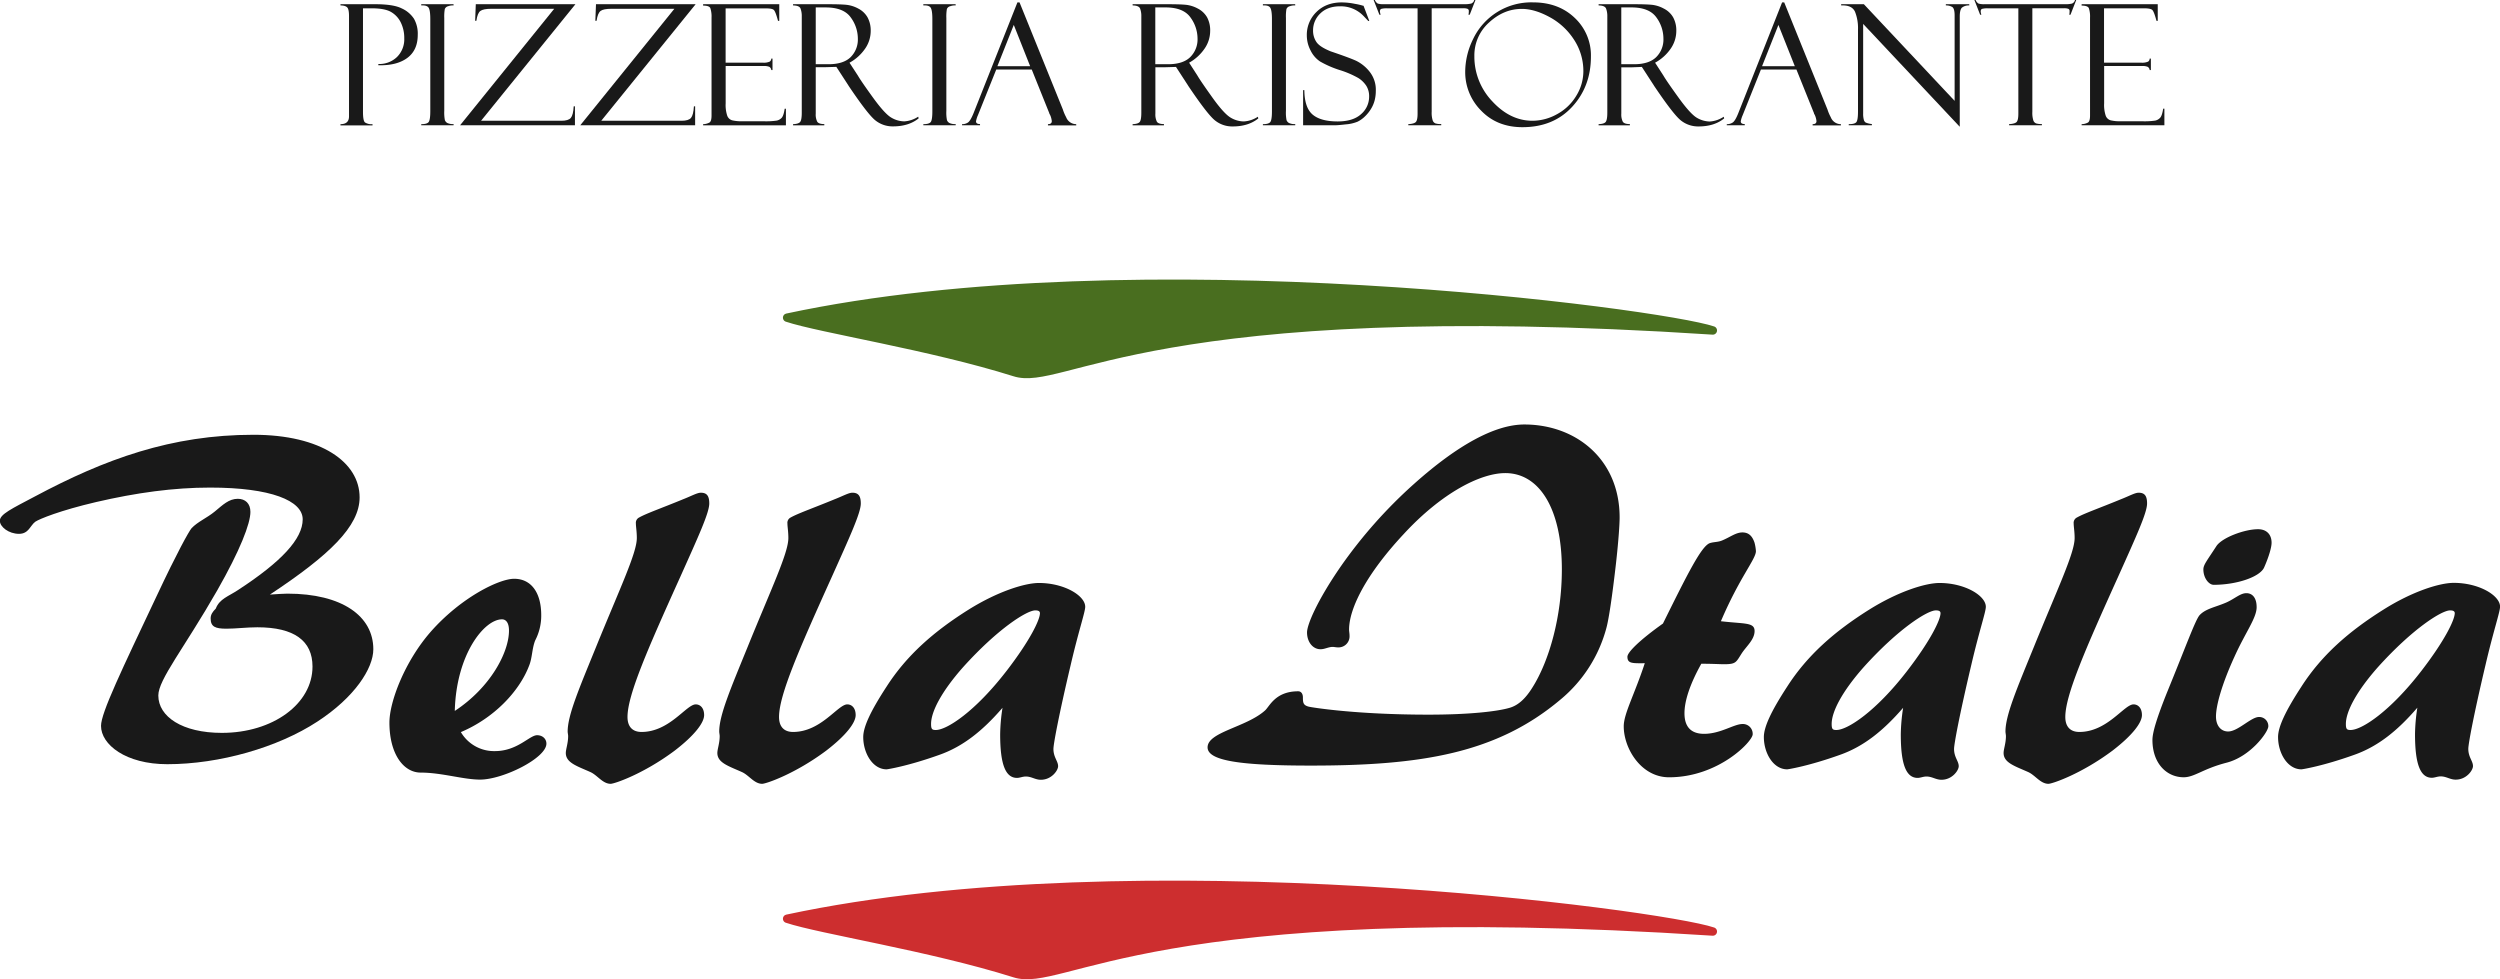 <svg xmlns="http://www.w3.org/2000/svg" viewBox="0 0 1187.85 465.29"><defs><style>.cls-1{fill:#191919;}.cls-2{fill:#496e1f;stroke:#496e1f;}.cls-2,.cls-3{stroke-linecap:round;stroke-linejoin:round;stroke-width:4px;}.cls-3{fill:#cd2e2f;stroke:#cd2e2f;}</style></defs><g id="Vrstva_2" data-name="Vrstva 2"><g id="Vrstva_1-2" data-name="Vrstva 1"><path class="cls-1" d="M136.53,282.06c26,0,40.85,10.66,40.85,26.42,0,9.1-8.88,22.87-26.64,34.41-18.65,12.21-46.4,20.21-71.26,20.21C59.72,363.1,48,353.77,48,344.89c0-6.21,9.77-26.42,26.86-62.6C83.92,263,89.69,252.54,91,251c2.89-3.1,7.33-4.88,11.1-8s6.66-6,10.88-6c3.55,0,6,2.22,6,6.22,0,5.55-4.88,18.2-15.76,37.29-15.76,27.53-28,42.4-28,49.95,0,10,11.32,17.76,30.19,17.76,24.2,0,43.07-13.76,43.07-31.52,0-12.21-8.66-18.65-26.2-18.65-5.1,0-10.21.67-14.65.67-5.33,0-7.55-.89-7.55-4.89,0-1.77.89-3.11,2.44-4.66,1.78-4.66,6-5.77,10.66-8.88,20.42-13.32,30.64-24.2,30.64-33.52,0-8.88-15.1-15.1-44-15.1-17.32,0-35.08,2.44-54.17,6.88-17.09,4-26.86,8-28.86,9.33-2.44,1.77-3.11,5.77-7.77,5.77-4.88,0-9.1-3.33-9.1-6.22,0-3.11,5.77-5.77,16.65-11.54,33.3-17.76,64.82-29.31,103.9-29.31,32.19,0,50.39,13.1,50.39,29.75,0,13.77-14.43,27.53-42.62,46.18C131.87,282.29,134.53,282.06,136.53,282.06Z"/><path class="cls-1" d="M235.18,356.88c10.66,0,16.43-7.55,20-7.55,2.67,0,4.44,1.78,4.44,4,0,6.88-20.64,17.09-31.52,17.09-8,0-18.2-3.33-28.19-3.33-8.22,0-14.88-8.88-14.88-23.75,0-10,7.33-29.08,19.54-43.07C219,283.84,237.18,275,244.29,275c8,0,12.87,6.44,12.87,17.32a25.51,25.51,0,0,1-2.88,12c-1.56,4-1.34,8.21-2.89,12-4.66,12.21-16.65,24.87-32.41,31.53A18.27,18.27,0,0,0,235.18,356.88Zm6.66-57.28c0-3.55-1.33-5.33-3.33-5.33-8.43,0-21.75,16.66-22.42,43.52C233,326.69,241.84,310,241.84,299.6Z"/><path class="cls-1" d="M337,239.22c0,4.44-5.11,15.54-13.76,34.85-15.54,34.41-25.09,56.17-25.09,66.6,0,4.66,2.44,7.11,6.66,7.11,13.32,0,21.31-13.1,25.75-13.1,2.22,0,4,1.77,4,5.1,0,3.56-4.44,9.55-14,16.88-14.87,11.1-28.64,15.76-30.41,15.76-3.78,0-6.22-4-9.55-5.55-6.44-2.89-11.76-4.44-11.76-9.1,0-1.78,1.11-4.67,1.11-8,0-.66-.23-1.55-.23-2.21,0-7.78,5.55-20.65,13.32-39.74,11.55-28.42,19.54-45.07,19.54-52.17,0-3.11-.44-5.33-.44-6.88a2.81,2.81,0,0,1,1.55-2.89c3.55-2,10.66-4.44,20.87-8.66,4-1.55,6.66-3.11,8.43-3.11C335.88,234.11,337,235.67,337,239.22Z"/><path class="cls-1" d="M409,239.22c0,4.44-5.1,15.54-13.76,34.85-15.54,34.41-25.09,56.17-25.09,66.6,0,4.66,2.44,7.11,6.66,7.11,13.32,0,21.31-13.1,25.75-13.1,2.22,0,4,1.77,4,5.1,0,3.56-4.44,9.55-14,16.88-14.87,11.1-28.63,15.76-30.41,15.76-3.77,0-6.22-4-9.55-5.55-6.43-2.89-11.76-4.44-11.76-9.1,0-1.78,1.11-4.67,1.11-8,0-.66-.22-1.55-.22-2.21,0-7.78,5.55-20.65,13.32-39.74,11.54-28.42,19.53-45.07,19.53-52.17,0-3.11-.44-5.33-.44-6.88a2.81,2.81,0,0,1,1.55-2.89c3.55-2,10.66-4.44,20.87-8.66,4-1.55,6.66-3.11,8.44-3.11C407.85,234.11,409,235.67,409,239.22Z"/><path class="cls-1" d="M446.35,358.65c-14.88,5.33-24.65,6.89-25.09,6.89-6.66,0-11.1-7.77-11.1-15.32,0-4.89,3.55-12.43,11.1-24,9.55-14.87,22.42-26.19,39.07-36.63C474.1,281,487,277,493.63,277c12,0,22,6,22,11.32,0,2.44-3.11,11.32-6.88,27.53-5.77,24.42-8.22,37.74-8.22,40,0,4,2.22,5.77,2.22,8.21,0,2-3.1,6.44-8.21,6.44-2.66,0-4.44-1.55-7.1-1.55-1.56,0-2.89.66-4.22.66-5.55,0-8-6.66-8-20.64a88.36,88.36,0,0,1,1.11-12.66C467,347.11,457.67,354.66,446.35,358.65Zm32-40c11.1-14.42,15.77-24.19,15.77-27.3,0-.89-.67-1.33-2.22-1.33-4,0-17.76,8.66-34.19,26.86-10.44,11.77-15.32,21.31-15.32,27.08,0,2.44.44,2.89,2.22,2.89C449.9,346.89,463.44,338,478.31,318.69Z"/><path class="cls-1" d="M573.77,355.1c0-7.32,18.43-9.54,27.31-17.54,2.21-2,4.88-9.1,15.76-9.1,1.33,0,2.22,1.11,2.22,2.89,0,2.66.22,3.77,2.88,4.44.89.22,21.54,3.77,56.84,3.77,19.53,0,32.41-1.55,38-3.11,4.44-1.1,8-4.43,11.32-9.76,8-12.66,14-33.75,14-56.17,0-29.08-10.87-45.73-26.86-45.73-11.76,0-30.19,9.32-48.39,29.08C649.25,272.74,641,289,641,299.16c0,.89.22,1.78.22,2.89a5.25,5.25,0,0,1-5.55,5.55c-.89,0-1.78-.23-2.44-.23-2,0-3.78,1.11-5.78,1.11-3.77,0-6.43-3.55-6.43-8,0-3.55,4.66-14.87,16-31.3a226.58,226.58,0,0,1,34.63-39.07c21.09-18.87,38.85-28.42,52.62-28.42,24.42,0,45.28,16.43,45.28,44.18,0,2.89-.44,10.43-1.77,22.2-1.78,15.54-3.33,25.75-4.44,30a66.34,66.34,0,0,1-22,34.41C711,358,675.22,363.76,622.83,363.76,589.75,363.76,573.77,361.54,573.77,355.1Z"/><path class="cls-1" d="M779.47,315.14c-4.44,0-6.22-.22-6.22-3.11,0-2,5.33-7.54,16.88-15.76,11.76-23.75,18.2-36.63,22.2-38.18,2-.67,4-.44,6-1.33,3.77-1.56,6.44-3.78,9.55-3.78,2.88,0,4.66,1.56,5.77,4.89a20.6,20.6,0,0,1,.66,4c0,3.78-7.76,12.44-16.64,33.3,11.32,1.33,16,.45,16,4.66,0,4-3.77,7.11-6,10.44-2.88,4.44-2.66,5.33-8.65,5.33-1.78,0-5.11-.23-10.66-.23-5.33,9.55-8,17.54-8,23.54,0,6.43,3.11,9.76,9.32,9.76,7.77,0,14.21-4.66,18.21-4.66a4.66,4.66,0,0,1,4.88,4.89c0,3.33-16.21,20.42-39.74,20.42-13.32,0-21.53-13.76-21.53-24.2,0-6,5.1-15.09,10-30Z"/><path class="cls-1" d="M874.26,358.65c-14.87,5.33-24.64,6.89-25.08,6.89-6.66,0-11.1-7.77-11.1-15.32,0-4.89,3.55-12.43,11.1-24,9.54-14.87,22.42-26.19,39.07-36.63C902,281,914.89,277,921.55,277c12,0,22,6,22,11.32,0,2.44-3.11,11.32-6.89,27.53-5.77,24.42-8.21,37.74-8.21,40,0,4,2.22,5.77,2.22,8.21,0,2-3.11,6.44-8.21,6.44-2.67,0-4.44-1.55-7.11-1.55-1.55,0-2.88.66-4.21.66-5.56,0-8-6.66-8-20.64a89.83,89.83,0,0,1,1.11-12.66C894.91,347.11,885.58,354.66,874.26,358.65Zm32-40c11.1-14.42,15.76-24.19,15.76-27.3,0-.89-.66-1.33-2.22-1.33-4,0-17.76,8.66-34.19,26.86-10.43,11.77-15.31,21.31-15.31,27.08,0,2.44.44,2.89,2.22,2.89C877.81,346.89,891.36,338,906.23,318.69Z"/><path class="cls-1" d="M1020.16,239.22c0,4.44-5.11,15.54-13.77,34.85-15.54,34.41-25.08,56.17-25.08,66.6,0,4.66,2.44,7.11,6.66,7.11,13.32,0,21.31-13.1,25.75-13.1,2.22,0,4,1.77,4,5.1,0,3.56-4.44,9.55-14,16.88-14.87,11.1-28.64,15.76-30.41,15.76-3.78,0-6.22-4-9.55-5.55-6.44-2.89-11.77-4.44-11.77-9.1,0-1.78,1.11-4.67,1.11-8,0-.66-.22-1.55-.22-2.21,0-7.78,5.55-20.65,13.32-39.74,11.55-28.42,19.54-45.07,19.54-52.17,0-3.11-.45-5.33-.45-6.88a2.82,2.82,0,0,1,1.56-2.89c3.55-2,10.65-4.44,20.87-8.66,4-1.55,6.66-3.11,8.43-3.11C1019.05,234.11,1020.16,235.67,1020.16,239.22Z"/><path class="cls-1" d="M1022.71,351.55c0-3.77,2.44-11.32,6.88-22.42,9.1-22.2,13.54-34.63,15.54-36.85,2.89-3.11,7.55-3.78,12.66-6,4-1.77,6.66-4.44,9.54-4.44s4.89,2.22,4.89,6.66c0,5.11-5.33,12-10.44,23.31-6.21,13.54-8.88,23.54-8.88,28.64,0,4.44,2.44,7.11,5.77,7.11,4.67,0,10.88-6.89,14.66-6.89a4.32,4.32,0,0,1,4.44,4.44c0,2.67-8.44,14.43-20,17.32-11.1,2.88-15.1,6.88-20.21,6.88C1029.59,369.31,1022.71,362.87,1022.71,351.55Zm24.2-81c0-2.22,1.77-4.22,6.21-11.1,2.67-4,13.32-8,19.76-8,4,0,6.44,2.44,6.44,6.44,0,2-1.11,6.21-3.55,11.76-2,4.44-12.88,8.22-24,8.22C1049.57,277.85,1046.91,274.74,1046.91,270.52Z"/><path class="cls-1" d="M1118.59,358.65c-14.87,5.33-24.64,6.89-25.09,6.89-6.66,0-11.1-7.77-11.1-15.32,0-4.89,3.56-12.43,11.1-24,9.55-14.87,22.43-26.19,39.08-36.63,13.76-8.66,26.64-12.65,33.3-12.65,12,0,22,6,22,11.32,0,2.44-3.1,11.32-6.88,27.53-5.77,24.42-8.21,37.74-8.21,40,0,4,2.22,5.77,2.22,8.21,0,2-3.11,6.44-8.22,6.44-2.66,0-4.44-1.55-7.1-1.55-1.55,0-2.89.66-4.22.66-5.55,0-8-6.66-8-20.64a88.36,88.36,0,0,1,1.11-12.66C1139.24,347.11,1129.91,354.66,1118.59,358.65Zm32-40c11.1-14.42,15.76-24.19,15.76-27.3,0-.89-.67-1.33-2.22-1.33-4,0-17.76,8.66-34.19,26.86-10.43,11.77-15.32,21.31-15.32,27.08,0,2.44.45,2.89,2.22,2.89C1122.14,346.89,1135.68,338,1150.56,318.69Z"/><path class="cls-2" d="M374,150.94c166.59-35.66,415.6-2.2,439.83,6.07-266.79-17.47-308.77,27.31-331.76,19.84C442.23,164.3,389.66,156.15,374,150.94Z"/><path class="cls-3" d="M374,436.53c166.59-35.65,415.6-2.2,439.83,6.07-266.79-17.47-308.77,27.31-331.76,19.84C442.23,449.89,389.66,441.75,374,436.53Z"/><path class="cls-1" d="M161.77,2.58V2h16.4c5.84,0,10.07.65,12.72,2a13.7,13.7,0,0,1,5.78,4.87,14.36,14.36,0,0,1,1.82,7.68q0,7.32-5,11T179.77,31v-.59a12.14,12.14,0,0,0,8.89-3.36,11.82,11.82,0,0,0,3.42-8.83,16.56,16.56,0,0,0-1.66-7.56,11.66,11.66,0,0,0-4.67-5q-3-1.71-9.18-1.71h-4.1V53.17c0,2.78.31,4.44.94,5A5.7,5.7,0,0,0,177,59v.58H161.77V59c2.7,0,4.06-1.24,4.06-3.71V7.61c0-2-.26-3.37-.78-4S163.43,2.58,161.77,2.58Z"/><path class="cls-1" d="M215.5,2v.59a6,6,0,0,0-2.52.35,2.26,2.26,0,0,0-1.64,1.37,20.84,20.84,0,0,0-.25,4.25V52.7a18.7,18.7,0,0,0,.29,4.39,2.67,2.67,0,0,0,1.13,1.33,6.05,6.05,0,0,0,3,.53v.58H200.15V59c1.93,0,3.13-.38,3.59-1.12s.71-2.42.71-5V9.06q0-4.1-.78-5.37c-.53-.85-1.7-1.22-3.52-1.11V2Z"/><path class="cls-1" d="M273.18,50.51v9H218.61L263.32,4.18H233.38q-3.72,0-5.1,1c-.93.64-1.57,2.2-1.94,4.7h-.58L226.07,2h47.34L228.57,57.38h38.16c2.22,0,3.71-.45,4.48-1.36s1.23-2.75,1.38-5.51Z"/><path class="cls-1" d="M330.29,50.51v9H275.72L320.43,4.18H290.49c-2.47,0-4.18.32-5.1,1s-1.57,2.2-1.93,4.7h-.59L283.18,2h47.35L285.68,57.38h38.17c2.21,0,3.7-.45,4.47-1.36s1.23-2.75,1.39-5.51Z"/><path class="cls-1" d="M334.08,2.66V2h36.18V9.92h-.59q-1.17-4.41-2-5.19T363.77,4h-19V29.77H362.4a7,7,0,0,0,3.32-.49,1.74,1.74,0,0,0,.75-1.43h.58v5.43h-.58a2,2,0,0,0-.92-1.52,6.29,6.29,0,0,0-2.68-.39H344.79V49.14a16.2,16.2,0,0,0,.74,5.8,3.53,3.53,0,0,0,2.36,2.23,19.66,19.66,0,0,0,4.89.45h10.15a34.35,34.35,0,0,0,6.18-.33A4.54,4.54,0,0,0,371.39,56c.62-.66,1.11-2.1,1.44-4.33h.59v7.89H334.08V59a6.55,6.55,0,0,0,3-.77c.69-.43,1-1.54,1-3.33V8.39a12.74,12.74,0,0,0-.55-4.45C337.23,3.09,336.06,2.66,334.08,2.66Z"/><path class="cls-1" d="M376.81,2.58V2h16.33q6.21,0,9,.28a15.3,15.3,0,0,1,5.69,1.81,10.59,10.59,0,0,1,4.39,4.19,13,13,0,0,1,1.49,6.47,14.8,14.8,0,0,1-2.64,8.34,21.53,21.53,0,0,1-7.44,6.71L407.67,36c.88,1.56,3.24,5,7.05,10.27s6.77,8.5,8.85,9.66a12.41,12.41,0,0,0,6.05,1.74,13.47,13.47,0,0,0,6.64-2.23l.24.78q-4.68,3.82-12.18,3.83a13.06,13.06,0,0,1-8.58-3q-3.6-3-12.5-16.23a.22.22,0,0,1-.08-.15l-5.78-8.9-5.13.15h-4.66V54a7.6,7.6,0,0,0,.7,3.8c.46.77,1.59,1.16,3.37,1.16v.58H376.81V59c1.85-.08,3-.47,3.46-1.18s.68-2.13.68-4.29V7.77a10.06,10.06,0,0,0-.58-3.69C380,3.11,378.79,2.6,376.81,2.58Zm10.78.94v27h6q7.13,0,10.57-3.36a11.8,11.8,0,0,0,3.44-8.83,17.09,17.09,0,0,0-3.38-10.06q-3.39-4.74-11.92-4.74Z"/><path class="cls-1" d="M454.06,2v.59a6,6,0,0,0-2.52.35A2.26,2.26,0,0,0,449.9,4.3a20.84,20.84,0,0,0-.25,4.25V52.7a18.12,18.12,0,0,0,.29,4.39,2.62,2.62,0,0,0,1.13,1.33,6.05,6.05,0,0,0,3,.53v.58H438.71V59c1.92,0,3.12-.38,3.59-1.12s.7-2.42.7-5V9.06q0-4.1-.78-5.37t-3.51-1.11V2Z"/><path class="cls-1" d="M490.23,33.05H473.35l-8.71,21.72a12.51,12.51,0,0,0-.9,2.89c0,.86.64,1.29,1.91,1.29v.58H457.1V59a4.86,4.86,0,0,0,2.89-.84q1.15-.86,2.57-4.36L483.42,1.13h1L505,52a21.62,21.62,0,0,0,1.57,3.69A5.13,5.13,0,0,0,511.36,59v.58H497.92V59c1.22,0,1.83-.49,1.83-1.45a9.56,9.56,0,0,0-.89-3.12,1.34,1.34,0,0,1-.28-.51q-.07-.39-.12-.39Zm-16.33-1.6h15.56l-7.77-19.61Z"/><path class="cls-1" d="M538.15,2.58V2h16.33c4.14,0,7.14.09,9,.28a15.3,15.3,0,0,1,5.69,1.81,10.59,10.59,0,0,1,4.39,4.19A13,13,0,0,1,575,14.74a14.8,14.8,0,0,1-2.64,8.34A21.53,21.53,0,0,1,565,29.79L569,36q1.34,2.34,7,10.27T584.91,56A12.41,12.41,0,0,0,591,57.7a13.5,13.5,0,0,0,6.65-2.23l.23.78q-4.68,3.82-12.18,3.83a13.06,13.06,0,0,1-8.58-3q-3.6-3-12.5-16.23a.22.22,0,0,1-.08-.15l-5.78-8.9-5.13.15h-4.66V54a7.72,7.72,0,0,0,.7,3.8c.46.77,1.59,1.16,3.37,1.16v.58H538.15V59c1.85-.08,3-.47,3.46-1.18s.68-2.13.68-4.29V7.77a10.06,10.06,0,0,0-.58-3.69C541.32,3.11,540.13,2.6,538.15,2.58Zm10.78.94v27h6q7.13,0,10.57-3.36A11.8,11.8,0,0,0,569,18.32a17.09,17.09,0,0,0-3.38-10.06q-3.39-4.74-11.92-4.74Z"/><path class="cls-1" d="M615.4,2v.59a6,6,0,0,0-2.52.35,2.26,2.26,0,0,0-1.64,1.37A20.84,20.84,0,0,0,611,8.55V52.7a18.12,18.12,0,0,0,.29,4.39,2.62,2.62,0,0,0,1.13,1.33,6.05,6.05,0,0,0,3,.53v.58H600.05V59c1.93,0,3.12-.38,3.59-1.12s.71-2.42.71-5V9.06c0-2.73-.27-4.52-.79-5.37s-1.69-1.22-3.51-1.11V2Z"/><path class="cls-1" d="M647.87,2.73l2.73,7.19-.46.08s-.73-.79-2.17-2.3A14.92,14.92,0,0,0,636.7,3q-5.9,0-9.36,3.38a11,11,0,0,0-3.45,8.14A9.55,9.55,0,0,0,625.51,20c1.08,1.58,3.33,3,6.77,4.41q8.87,3,12.12,4.49A18.64,18.64,0,0,1,650.7,34a13.78,13.78,0,0,1,3,9.21,17.66,17.66,0,0,1-.55,4.47,14.73,14.73,0,0,1-1.76,4.1,17.48,17.48,0,0,1-2.91,3.59,13.4,13.4,0,0,1-3.45,2.45,18.34,18.34,0,0,1-5.55,1.27c-2.53.29-4.19.43-5,.43H619.16V42.81h.59q.07,8.32,3.9,11.6t11.92,3.29q7.33,0,11.15-3.48a10.92,10.92,0,0,0,3.81-8.36,9.28,9.28,0,0,0-1.33-5.06,12.49,12.49,0,0,0-3.71-3.67,44.51,44.51,0,0,0-9-3.86,48,48,0,0,1-9.28-4.06A13.17,13.17,0,0,1,622.72,24a15.35,15.35,0,0,1-1.8-7.12,15.11,15.11,0,0,1,4.59-11.2q4.59-4.53,12-4.53a31.88,31.88,0,0,1,6.25.67,29.83,29.83,0,0,1,3.75.86A.7.7,0,0,0,647.87,2.73Z"/><path class="cls-1" d="M701.05,0l-2.73,7h-.59a6.8,6.8,0,0,0,.16-1.68,1.1,1.1,0,0,0-.64-1.15,6.06,6.06,0,0,0-2-.25h-15V53.09a12,12,0,0,0,.49,4.16,2.36,2.36,0,0,0,1.33,1.4,8.85,8.85,0,0,0,2.72.3v.58H669.14V59c2-.13,3.18-.51,3.67-1.14s.74-1.92.74-3.9v-50H659.17a9.85,9.85,0,0,0-2.84.25c-.45.17-.67.59-.67,1.27A6.15,6.15,0,0,0,656,7h-.59L652.66,0h.58a3.45,3.45,0,0,0,1.39,1.7,9.3,9.3,0,0,0,2.94.29h38.18A13,13,0,0,0,699,1.7,2.34,2.34,0,0,0,700.47,0Z"/><path class="cls-1" d="M728.41,1.13q12.11,0,19.81,7.37a24.38,24.38,0,0,1,7.69,18.38q0,14.18-8.91,23.86t-23.63,9.69q-12,0-19.57-7.81a25.9,25.9,0,0,1-7.62-18.75,35.35,35.35,0,0,1,3.68-15.16A30.59,30.59,0,0,1,728.41,1.13Zm-.23,56.25A24.12,24.12,0,0,0,739.9,54.2a23.75,23.75,0,0,0,9.1-8.77A22.22,22.22,0,0,0,752.32,34a27.11,27.11,0,0,0-4.48-15.2,31.6,31.6,0,0,0-11.6-10.7q-7.12-3.87-13.18-3.87-8.55,0-15.53,6.44a20.93,20.93,0,0,0-7,16,30.74,30.74,0,0,0,8.52,21.48Q717.59,57.39,728.18,57.38Z"/><path class="cls-1" d="M759.56,2.58V2h16.32q6.21,0,9,.28a15.26,15.26,0,0,1,5.68,1.81A10.61,10.61,0,0,1,795,8.27a13,13,0,0,1,1.48,6.47,14.8,14.8,0,0,1-2.64,8.34,21.44,21.44,0,0,1-7.44,6.71L790.41,36q1.33,2.34,7.05,10.27T806.31,56a12.48,12.48,0,0,0,6.06,1.74A13.5,13.5,0,0,0,819,55.47l.23.78q-4.68,3.82-12.17,3.83a13.11,13.11,0,0,1-8.59-3q-3.59-3-12.5-16.23a.22.22,0,0,1-.08-.15l-5.78-8.9L775,32h-4.65V54a7.73,7.73,0,0,0,.69,3.8c.47.77,1.59,1.16,3.37,1.16v.58H759.56V59c1.84-.08,3-.47,3.45-1.18s.69-2.13.69-4.29V7.77a10,10,0,0,0-.59-3.69C762.72,3.11,761.53,2.6,759.56,2.58Zm10.78.94v27h6q7.13,0,10.57-3.36a11.76,11.76,0,0,0,3.45-8.83A17,17,0,0,0,787,8.26q-3.39-4.74-11.92-4.74Z"/><path class="cls-1" d="M853.56,33.05H836.68L828,54.77a12.51,12.51,0,0,0-.9,2.89c0,.86.64,1.29,1.91,1.29v.58h-8.55V59a4.84,4.84,0,0,0,2.89-.84q1.17-.86,2.57-4.36L846.75,1.13h1L868.3,52a21.62,21.62,0,0,0,1.57,3.69A5.13,5.13,0,0,0,874.69,59v.58H861.25V59c1.22,0,1.83-.49,1.83-1.45a9.31,9.31,0,0,0-.89-3.12,1.34,1.34,0,0,1-.28-.51c0-.26-.09-.39-.11-.39Zm-16.33-1.6h15.56L845,11.84Z"/><path class="cls-1" d="M924.54,2h11.13v.59a5.1,5.1,0,0,0-3.51,1.07c-.65.67-1,2.07-1,4.2V60.23l-45.9-48.87V53.91a10.6,10.6,0,0,0,.32,3,2.17,2.17,0,0,0,.9,1.32,10.07,10.07,0,0,0,2.92.71v.58h-11V59c2,0,3.21-.36,3.69-1.06s.72-2.38.72-5V13.94a21,21,0,0,0-1.42-8.36c-1-2.16-3.15-3.16-6.58-3V2H885.6l43.12,45.92V7.3c0-2.18-.39-3.52-1.17-4a5.66,5.66,0,0,0-3-.72Z"/><path class="cls-1" d="M986.5,0l-2.73,7h-.59a6.8,6.8,0,0,0,.16-1.68,1.09,1.09,0,0,0-.64-1.15,6,6,0,0,0-2.05-.25h-15V53.09a12,12,0,0,0,.48,4.16,2.36,2.36,0,0,0,1.33,1.4,8.85,8.85,0,0,0,2.72.3v.58H954.59V59c1.95-.13,3.18-.51,3.67-1.14s.74-1.92.74-3.9v-50H944.62a9.85,9.85,0,0,0-2.84.25c-.45.17-.67.59-.67,1.27A6.15,6.15,0,0,0,941.43,7h-.59L938.11,0h.58a3.45,3.45,0,0,0,1.39,1.7A9.3,9.3,0,0,0,943,2H981.2a13.12,13.12,0,0,0,3.26-.29A2.35,2.35,0,0,0,985.92,0Z"/><path class="cls-1" d="M989.06,2.66V2h36.17V9.92h-.59q-1.17-4.41-2-5.19c-.54-.52-1.84-.78-3.93-.78h-19V29.77h17.62a7,7,0,0,0,3.32-.49,1.73,1.73,0,0,0,.74-1.43h.58v5.43h-.58a2,2,0,0,0-.92-1.52,6.26,6.26,0,0,0-2.68-.39H999.76V49.14a16.2,16.2,0,0,0,.74,5.8,3.53,3.53,0,0,0,2.36,2.23,19.7,19.7,0,0,0,4.9.45h10.14a34.35,34.35,0,0,0,6.18-.33,4.54,4.54,0,0,0,2.28-1.32c.63-.66,1.11-2.1,1.45-4.33h.58v7.89H989.06V59a6.54,6.54,0,0,0,3-.77c.69-.43,1-1.54,1-3.33V8.39a12.5,12.5,0,0,0-.55-4.45C992.21,3.09,991,2.66,989.06,2.66Z"/></g></g></svg>